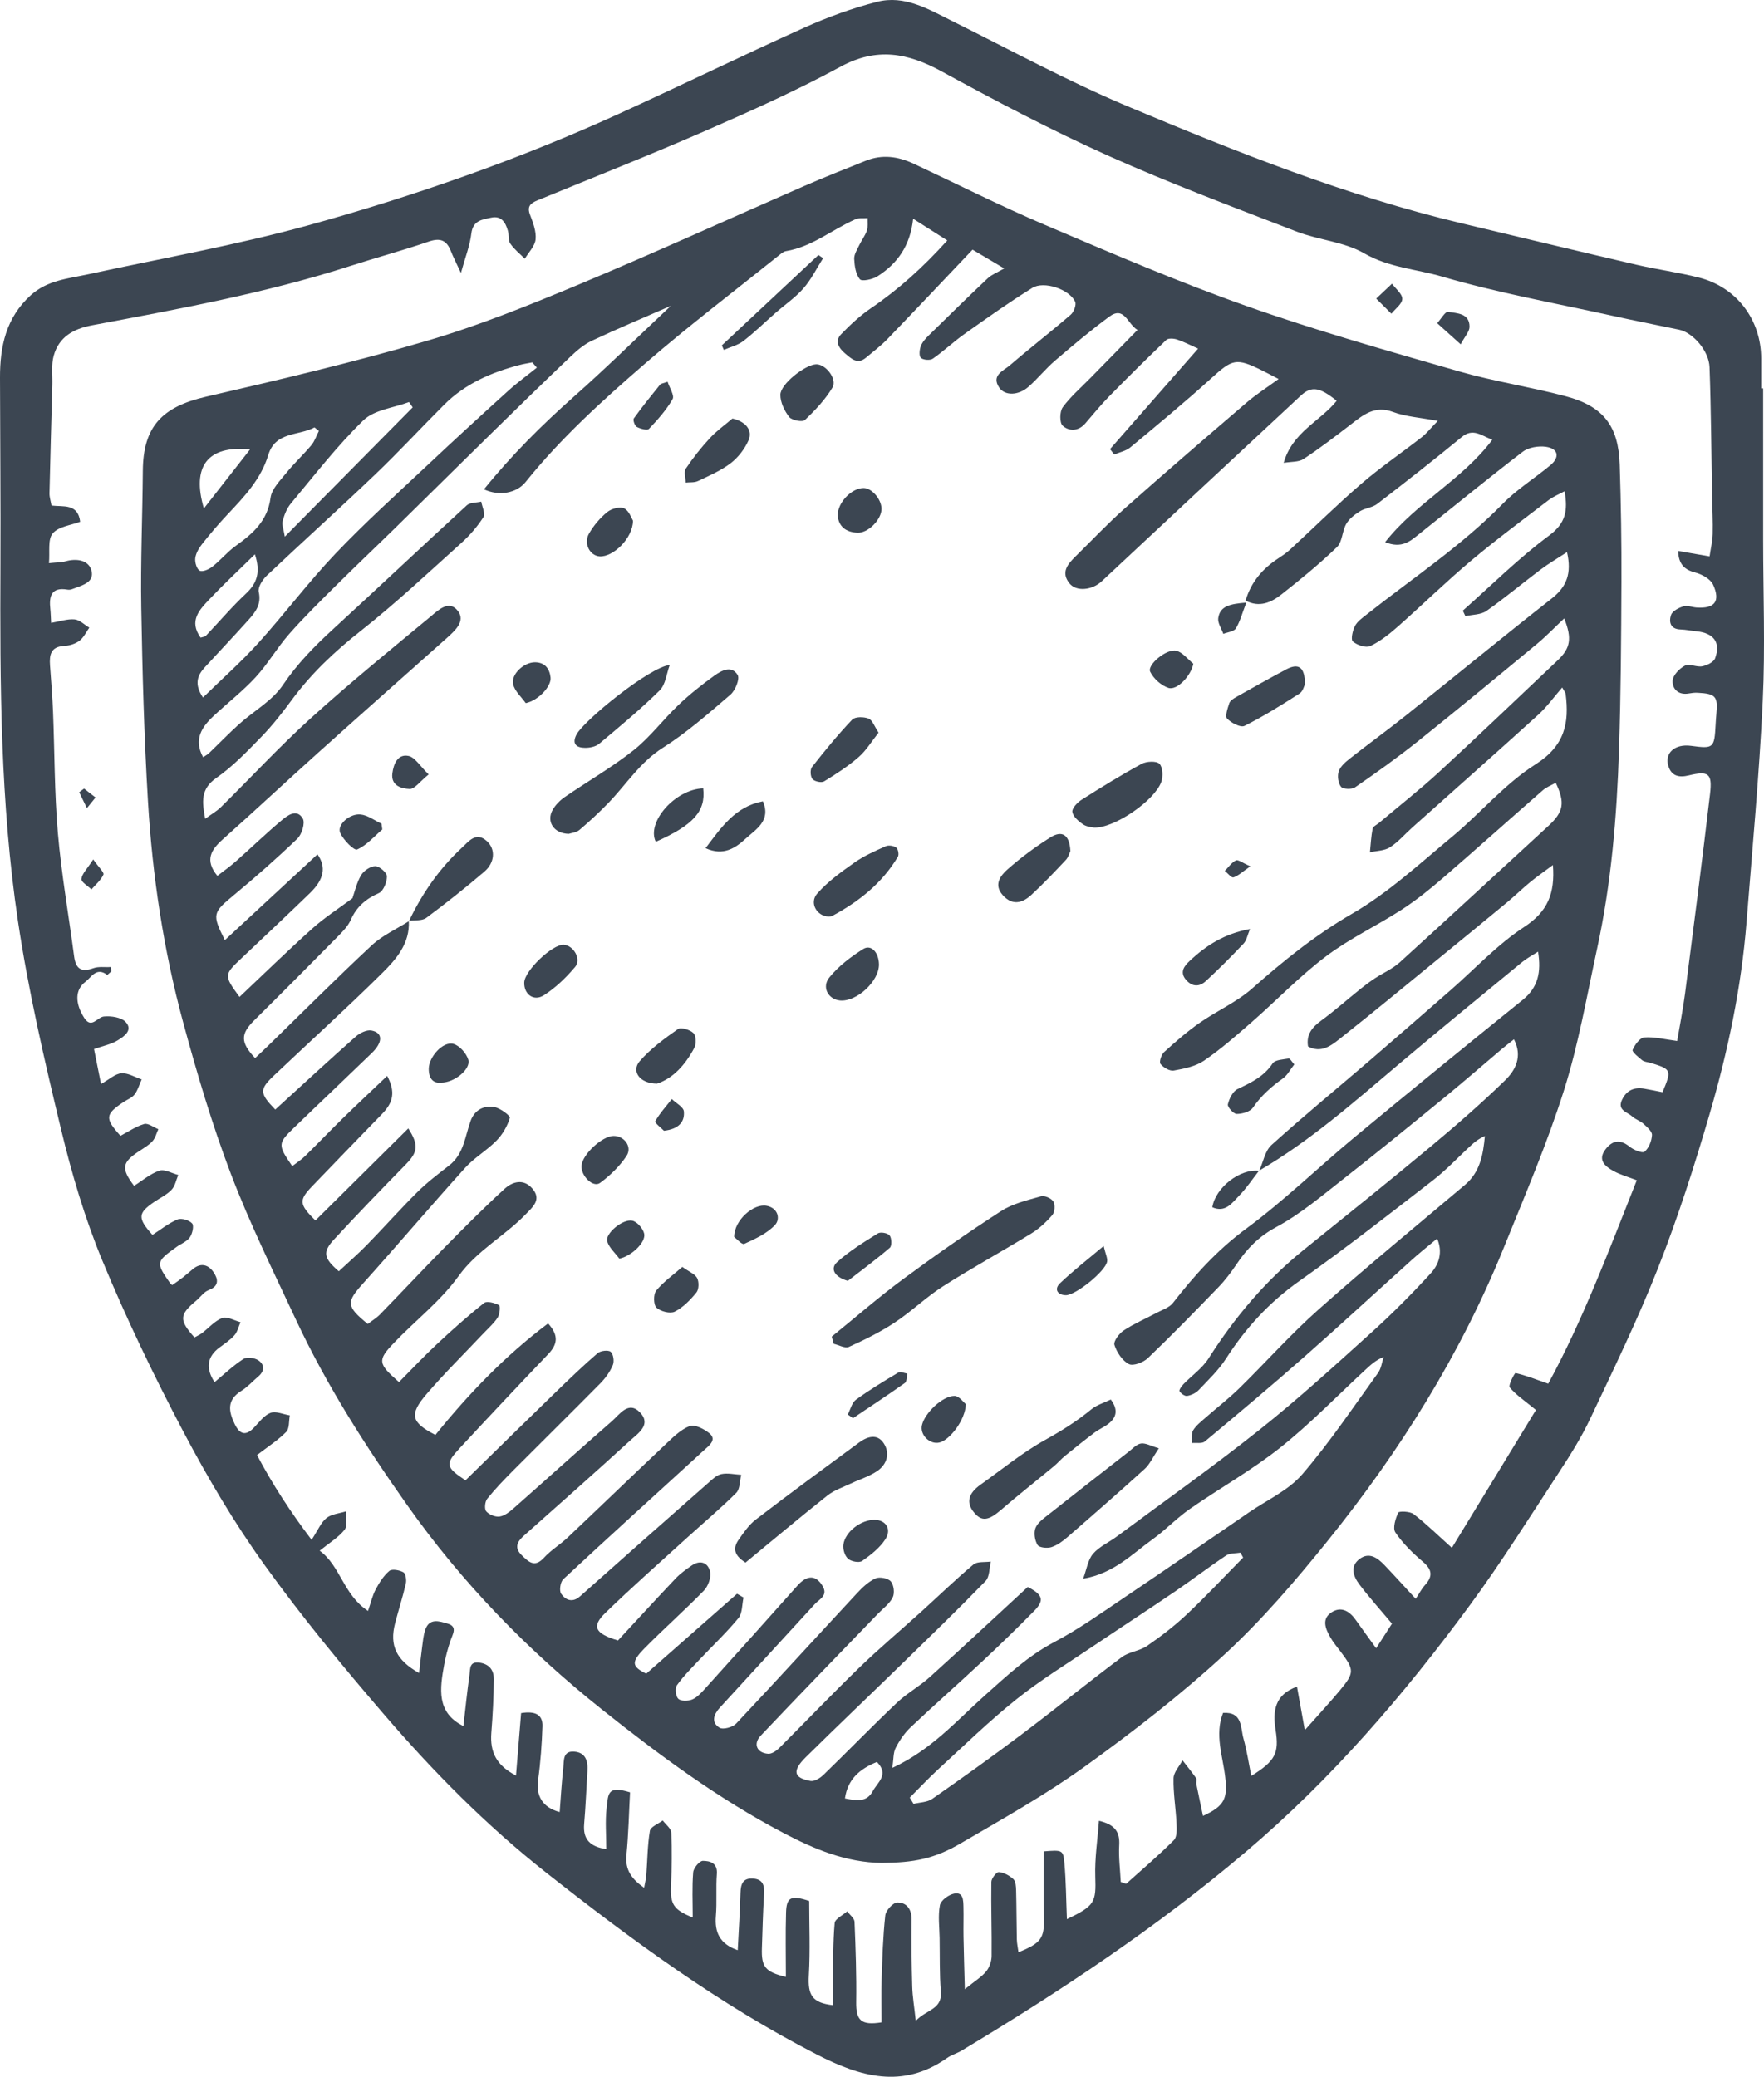 <svg xmlns="http://www.w3.org/2000/svg" id="Layer_2" data-name="Layer 2" viewBox="0 0 236.697 278.605"><defs><style> .cls-1 { fill: #3c4652; } </style></defs><g id="Layer_1-2" data-name="Layer 1"><g><path class="cls-1" d="m236.583,52.105c0,6.774-.002,13.549.001,20.323.002,7.208.289,14.429-.055,21.62-.473,9.896-1.391,19.772-2.175,29.653-.697,8.787-2.506,17.387-4.975,25.819-2.03,6.934-4.247,13.84-6.887,20.56-2.701,6.873-5.948,13.536-9.102,20.222-1.19,2.521-2.69,4.914-4.222,7.252-3.909,5.969-7.704,12.03-11.927,17.773-8.873,12.066-18.608,23.379-30.083,33.112-11.883,10.08-24.802,18.661-38.132,26.661-.628.377-1.368.579-1.962.997-5.964,4.189-11.649,2.507-17.488-.492-13.046-6.702-24.777-15.316-36.246-24.348-8.029-6.324-15.181-13.565-21.82-21.282-5.581-6.487-11.044-13.116-16.035-20.059-4.042-5.624-7.6-11.652-10.837-17.784-3.956-7.495-7.65-15.164-10.892-22.991-2.354-5.683-4.118-11.668-5.559-17.659-2.222-9.235-4.378-18.525-5.777-27.909C.048,107.742-.016,91.742.058,75.758.096,67.392.016,59.025,0,50.658c-.008-4.189.807-8.033,4.116-11.041,2.234-2.03,5.012-2.233,7.719-2.821,9.929-2.157,19.969-3.922,29.747-6.629,14.168-3.923,28.058-8.786,41.463-14.898,8.323-3.795,16.546-7.81,24.887-11.563,3.136-1.411,6.418-2.601,9.746-3.455,3.694-.948,6.878.976,10.074,2.563,7.831,3.888,15.537,8.087,23.587,11.463,14.601,6.125,29.326,12.003,44.799,15.683,7.812,1.858,15.618,3.736,23.439,5.553,2.781.646,5.627,1.023,8.392,1.724,5.053,1.28,8.358,5.675,8.349,10.861-.002,1.336-0,2.671-0,4.007.088,0,.176-0.0.265-0ZM6.862,83.562c1.202-.202,2.195-.555,3.148-.467.686.064,1.318.717,1.973,1.107-.432.602-.76,1.344-1.327,1.765-.554.411-1.343.655-2.044.69-1.801.09-2.002,1.197-1.901,2.61.148,2.066.32,4.131.404,6.199.22,5.435.183,10.891.652,16.303.479,5.527,1.452,11.011,2.176,16.518.217,1.649.923,2.208,2.578,1.603.707-.258,1.561-.114,2.348-.153.023.192.045.385.068.577-.195.164-.519.501-.565.467-1.439-1.081-2.087.304-2.929.948-1.348,1.032-1.426,2.801-.149,4.818.971,1.535,1.759-.091,2.641-.177.973-.095,2.351.106,2.936.745,1.016,1.109-.248,1.951-1.099,2.465-.873.527-1.94.732-3.155,1.159.291,1.455.584,2.922.937,4.687,1.129-.629,1.907-1.378,2.735-1.439.881-.065,1.81.522,2.718.824-.305.681-.509,1.438-.948,2.017-.342.451-.979.676-1.478,1.01-2.486,1.663-2.53,2.196-.416,4.54,1.06-.555,2.065-1.262,3.181-1.585.523-.151,1.26.441,1.901.696-.254.545-.402,1.186-.789,1.611-.484.532-1.148.911-1.762,1.314-2.347,1.542-2.474,2.325-.708,4.671,1.122-.704,2.175-1.623,3.399-2.033.702-.235,1.681.356,2.535.575-.287.672-.427,1.485-.898,1.983-.628.664-1.514,1.084-2.29,1.607-2.251,1.518-2.309,2.191-.277,4.452,1.096-.703,2.154-1.563,3.359-2.071.521-.22,1.574.09,1.962.532.278.316.038,1.381-.309,1.875-.395.561-1.176.845-1.772,1.273-2.804,2.01-2.814,2.088-.819,4.941.037.052.105.083.238.183.457-.329.95-.661,1.417-1.025.475-.37.92-.78,1.388-1.159,1.093-.883,2.093-.503,2.748.477.581.869.79,1.839-.664,2.375-.645.238-1.111.947-1.677,1.419-2.277,1.895-2.322,2.599-.237,4.932.331-.186.704-.345,1.018-.582.908-.685,1.702-1.643,2.717-2.021.655-.244,1.619.345,2.445.56-.26.591-.403,1.285-.809,1.747-.567.643-1.315,1.133-2.014,1.651q-2.492,1.847-.66,4.647c1.287-1.063,2.489-2.211,3.858-3.102.46-.299,1.493-.171,2.002.162.853.559.897,1.428.019,2.17-.767.648-1.45,1.425-2.293,1.946-1.95,1.205-1.718,2.732-.88,4.449.659,1.349,1.448,1.657,2.581.479.695-.722,1.354-1.652,2.222-1.982.717-.273,1.717.198,2.592.339-.145.754-.036,1.758-.484,2.213-1.102,1.118-2.46,1.983-3.92,3.107,2.065,3.896,4.459,7.596,7.326,11.371.861-1.313,1.257-2.329,1.994-2.921.669-.537,1.709-.613,2.586-.891-.027.835.268,1.922-.148,2.45-.808,1.026-2.014,1.739-3.35,2.82,2.785,2.02,3.194,5.942,6.489,8.082.402-1.167.598-2.088,1.026-2.885.486-.906,1.064-1.84,1.834-2.484.358-.299,1.36-.111,1.888.183.307.171.435,1.034.326,1.512-.413,1.796-.984,3.555-1.446,5.34-.766,2.965.152,4.932,3.222,6.664.145-1.256.266-2.424.421-3.587.096-.722.166-1.462.385-2.151.545-1.716,1.944-1.204,3.02-.892,1.376.399.693,1.389.393,2.268-.356,1.045-.646,2.123-.844,3.209-.588,3.229-1.085,6.458,2.572,8.27.265-2.278.496-4.594.825-6.895.108-.754-.074-1.858,1.418-1.602,1.336.229,1.847,1.09,1.84,2.202-.015,2.396-.146,4.796-.334,7.185-.208,2.64.715,4.399,3.308,5.747.235-2.877.465-5.682.686-8.377,1.887-.305,2.919.195,2.866,1.765-.08,2.388-.251,4.784-.578,7.15-.306,2.215.577,3.734,2.888,4.361.156-1.993.264-3.985.489-5.964.103-.911-.093-2.251,1.433-2.149,1.547.103,1.889,1.24,1.805,2.59-.148,2.376-.24,4.756-.443,7.127-.177,2.073.806,3.043,2.969,3.367,0-1.923-.16-3.731.043-5.497.229-1.997.123-3.049,3.146-2.119-.149,2.769-.208,5.606-.483,8.423-.197,2.019.744,3.24,2.372,4.378.118-.666.254-1.183.294-1.707.151-1.98.151-3.983.481-5.931.092-.545,1.122-.931,1.722-1.39.401.541,1.121,1.067,1.147,1.625.108,2.341.071,4.694-.032,7.037-.114,2.576.276,3.278,2.91,4.354,0-2.072-.1-4.079.062-6.065.047-.575.848-1.537,1.299-1.535.907.005,1.991.249,1.875,1.749-.144,1.869.027,3.763-.129,5.63-.186,2.226.533,3.779,2.931,4.606.132-2.604.298-5.145.371-7.689.034-1.175.306-2.007,1.681-1.919,1.341.086,1.554.927,1.481,2.096-.15,2.406-.208,4.819-.289,7.23-.085,2.532.443,3.191,3.218,3.867,0-2.911-.064-5.775.022-8.636.061-2.051.649-2.365,3.106-1.552,0,3.218.147,6.596-.046,9.954-.156,2.705.451,3.701,3.233,4.029,0-1.069-.014-2.135.003-3.201.041-2.607-.004-5.223.226-7.815.051-.571,1.098-1.053,1.686-1.576.342.466.961.921.981,1.401.151,3.589.274,7.185.224,10.776-.035,2.451.653,3.153,3.399,2.714,0-1.901-.052-3.835.012-5.766.096-2.864.179-5.735.491-8.579.072-.66,1.035-1.713,1.607-1.726,1.248-.028,1.938.878,1.923,2.282-.032,2.999,0,6.001.087,8.999.039,1.351.272,2.697.475,4.584,1.45-1.53,3.556-1.51,3.366-3.893-.191-2.397-.128-4.814-.167-7.223-.024-1.471-.232-2.981.042-4.397.123-.637,1.157-1.397,1.892-1.548,1.257-.259,1.242.903,1.265,1.764.035,1.339-.016,2.68.008,4.02.038,2.178.108,4.355.177,7.035,1.35-1.096,2.236-1.631,2.86-2.384.441-.532.726-1.357.734-2.055.037-3.316-.086-6.635-.035-9.95.007-.473.692-1.345,1.002-1.319.683.059,1.431.461,1.95.942.321.297.355.994.369,1.516.059,2.184.049,4.37.096,6.554.012.559.14,1.116.223,1.737,3.071-1.222,3.486-1.923,3.409-4.636-.086-2.978-.019-5.961-.019-8.891,2.479-.194,2.609-.206,2.768,1.539.224,2.459.233,4.938.339,7.549,3.768-1.795,3.916-2.269,3.805-5.715-.079-2.455.308-4.925.493-7.474,2.16.503,2.819,1.5,2.72,3.256-.092,1.641.126,3.299.208,4.949.241.083.482.166.723.249,2.153-1.939,4.369-3.815,6.41-5.865.444-.446.381-1.519.345-2.293-.093-2.003-.44-4.004-.397-6.0.018-.813.78-1.61,1.203-2.414.616.795,1.254,1.573,1.828,2.397.127.181-.02.532.031.791.281,1.413.585,2.821.889,4.269,2.942-1.334,3.302-2.373,2.986-5.181-.319-2.831-1.448-5.691-.294-8.636,2.642-.17,2.33,1.978,2.738,3.427.453,1.609.698,3.276,1.055,5.027,3.245-2.018,3.751-3.061,3.254-6.187-.4-2.517-.111-4.723,2.875-5.786.312,1.733.62,3.443,1.05,5.829,1.835-2.071,3.315-3.659,4.701-5.324,1.975-2.373,1.95-2.761.114-5.193-.483-.639-1.007-1.258-1.401-1.95-.654-1.149-1.203-2.482.222-3.364,1.313-.813,2.407-.084,3.226,1.089.82,1.173,1.674,2.323,2.71,3.756.89-1.383,1.579-2.452,2.123-3.296-1.591-1.899-3.068-3.534-4.389-5.288-.795-1.056-1.284-2.402.044-3.393,1.292-.964,2.41-.145,3.333.822,1.414,1.481,2.786,3.001,4.197,4.527.464-.697.789-1.34,1.254-1.855,1.077-1.19.939-2.078-.301-3.129-1.366-1.158-2.686-2.454-3.681-3.923-.388-.573.012-1.849.38-2.656.102-.225,1.581-.184,2.071.196,1.724,1.338,3.294,2.877,5.129,4.525,3.722-6.1,7.652-12.543,11.282-18.491-1.528-1.258-2.678-2.014-3.518-3.027-.223-.269.654-1.96.783-1.93,1.376.315,2.704.843,4.382,1.432,4.615-8.46,8.139-17.86,11.884-27.296-1.093-.424-2.191-.721-3.156-1.256-1.089-.604-2.129-1.44-1.061-2.867.913-1.219,1.966-1.421,3.26-.376.54.437,1.711.914,2.0.67.576-.488.96-1.451.997-2.238.023-.491-.677-1.079-1.154-1.514-.438-.399-1.074-.581-1.51-.982-.656-.605-2.045-.814-1.342-2.261.622-1.282,1.651-1.684,2.985-1.457.832.141,1.658.321,2.433.473,1.25-2.982,1.208-3.076-1.583-3.93-.384-.117-.848-.127-1.14-.357-.515-.406-1.396-1.145-1.292-1.388.294-.686.976-1.632,1.567-1.678,1.355-.105,2.746.263,4.411.476.328-1.947.774-4.155,1.062-6.383,1.154-8.922,2.304-17.846,3.353-26.781.322-2.74-.212-3.105-2.88-2.458-1.29.313-2.294.087-2.714-1.262-.546-1.754.881-3,3.034-2.712,3.043.408,3.137.326,3.307-2.847.025-.469.057-.938.1-1.406.219-2.39-.077-2.737-2.52-2.867-.392-.021-.794.028-1.183.097-1.383.246-2.219-.595-2.169-1.708.033-.723.913-1.646,1.648-2.022.6-.307,1.578.227,2.329.082.64-.124,1.539-.558,1.728-1.073.776-2.116-.179-3.388-2.48-3.616-.724-.072-1.444-.23-2.169-.252-1.396-.042-1.566-1.047-1.264-1.943.177-.525,1.023-.963,1.655-1.155.528-.161,1.181.118,1.782.158,2.407.162,3.221-.821,2.212-3.049-.349-.77-1.496-1.411-2.399-1.644-1.526-.392-2.224-1.173-2.307-2.9,1.443.25,2.72.472,4.227.733.156-1.07.393-2.039.419-3.014.043-1.654-.05-3.312-.08-4.969-.104-5.803-.132-11.609-.345-17.408-.082-2.211-2.251-4.637-4.067-5.02-2.985-.63-5.981-1.211-8.96-1.869-7.634-1.686-15.361-3.064-22.849-5.256-3.459-1.013-7.145-1.202-10.47-3.128-2.678-1.551-6.091-1.768-9.049-2.911-8.486-3.28-17.024-6.468-25.319-10.189-7.601-3.41-15.003-7.302-22.319-11.299-4.551-2.487-8.706-3.27-13.555-.639-5.84,3.169-11.935,5.897-18.032,8.559-7.494,3.271-15.101,6.282-22.667,9.385-.942.386-1.406.823-.973,1.947.403,1.047.846,2.216.74,3.279-.09.906-.936,1.736-1.447,2.6-.66-.666-1.421-1.262-1.943-2.023-.303-.441-.164-1.162-.326-1.728-.316-1.102-.858-2.054-2.236-1.762-1.208.256-2.464.365-2.671,2.137-.188,1.604-.812,3.156-1.395,5.285-.605-1.306-1.023-2.102-1.348-2.934-.566-1.449-1.414-1.812-2.956-1.284-3.456,1.184-6.99,2.135-10.469,3.256-11.348,3.656-23.047,5.787-34.728,7.982-2.532.476-4.443,1.577-5.143,4.081-.341,1.222-.146,2.595-.183,3.901-.135,4.851-.275,9.703-.384,14.554-.012.516.166,1.037.272,1.646,1.579.198,3.541-.317,3.848,2.173-1.208.465-2.9.633-3.687,1.565-.689.816-.362,2.491-.502,3.99,1.05-.108,1.659-.086,2.215-.246,1.523-.438,3.141-.159,3.499,1.28.403,1.618-1.411,1.976-2.634,2.462-.179.071-.404.089-.595.057-2.182-.372-2.492.887-2.303,2.608.057.524.064,1.054.108,1.846Z"></path><path class="cls-1" d="m118.35,249.92c-4.801-.05-9.085-1.839-13.239-4.023-8.747-4.598-16.661-10.445-24.355-16.575-9.953-7.93-18.759-16.975-26.125-27.41-5.6-7.934-10.818-16.082-14.931-24.889-3.022-6.471-6.196-12.899-8.73-19.564-2.525-6.641-4.55-13.495-6.409-20.36-2.617-9.663-4.106-19.56-4.704-29.548-.518-8.651-.751-17.324-.902-25.991-.107-6.132.163-12.271.21-18.407.045-5.902,2.545-8.561,8.46-9.928,9.944-2.298,19.896-4.638,29.684-7.51,6.936-2.035,13.694-4.769,20.377-7.559,10.12-4.226,20.101-8.786,30.154-13.172,2.755-1.202,5.554-2.302,8.343-3.423,2.184-.878,4.318-.579,6.393.391,5.873,2.746,11.666,5.679,17.628,8.214,8.939,3.801,17.881,7.647,27.032,10.88,9.384,3.315,18.989,6.024,28.56,8.781,4.699,1.353,9.576,2.076,14.305,3.335,5.057,1.347,7.071,3.989,7.237,9.183.167,5.231.251,10.468.23,15.702-.031,7.51-.078,15.023-.324,22.528-.294,8.964-1.03,17.9-2.941,26.689-1.383,6.358-2.488,12.815-4.443,18.999-2.257,7.14-5.225,14.062-8.037,21.017-5.829,14.415-14.011,27.463-23.743,39.517-4.287,5.309-8.769,10.555-13.776,15.162-5.888,5.419-12.261,10.364-18.762,15.045-5.284,3.805-11.013,7.009-16.648,10.301-3.573,2.088-6.28,2.572-10.545,2.614Zm50.589-92.863l.025.022c.531-1.174.767-2.675,1.643-3.467,4.305-3.886,8.792-7.57,13.192-11.352,3.63-3.121,7.234-6.273,10.84-9.422,3.273-2.857,6.275-6.124,9.876-8.476,3.159-2.063,4.154-4.508,3.858-8.31-1.164.867-2.133,1.534-3.039,2.279-1.083.89-2.087,1.876-3.167,2.77-3.037,2.516-6.093,5.01-9.147,7.505-4.421,3.61-8.814,7.255-13.294,10.791-1.156.913-2.489,1.921-4.212.991-.265-1.631.57-2.592,1.798-3.494,1.822-1.337,3.517-2.844,5.281-4.262.614-.493,1.251-.962,1.909-1.395,1.1-.724,2.358-1.264,3.319-2.136,6.678-6.061,13.293-12.191,19.934-18.292,2.053-1.886,2.28-3.097.995-5.798-.583.332-1.238.575-1.73,1.004-4.488,3.916-8.92,7.896-13.429,11.788-1.756,1.516-3.58,2.985-5.524,4.242-3.34,2.159-6.996,3.873-10.154,6.258-3.529,2.664-6.622,5.901-9.962,8.823-2.064,1.806-4.142,3.626-6.399,5.168-1.135.775-2.659,1.077-4.055,1.326-.549.098-1.389-.402-1.781-.886-.205-.253.106-1.248.477-1.585,1.525-1.386,3.09-2.751,4.775-3.93,2.3-1.609,4.963-2.769,7.042-4.606,4.209-3.72,8.48-7.177,13.411-10.029,4.858-2.809,9.091-6.74,13.45-10.357,3.797-3.15,7.051-7.079,11.165-9.685,3.929-2.489,4.555-5.537,4.038-9.486-.015-.111-.112-.211-.455-.826-1.138,1.307-2.067,2.614-3.228,3.667-5.597,5.076-11.258,10.083-16.892,15.118-.998.892-1.886,1.947-2.997,2.658-.735.47-1.778.461-2.683.666.108-1.059.156-2.13.361-3.17.06-.305.565-.525.868-.781,2.701-2.279,5.488-4.465,8.085-6.856,5.348-4.926,10.595-9.962,15.883-14.953,1.704-1.609,1.948-2.931.871-5.615-1.275,1.198-2.42,2.394-3.687,3.443-5.304,4.388-10.61,8.776-15.987,13.073-2.708,2.164-5.54,4.177-8.394,6.146-.439.303-1.617.253-1.886-.085-.39-.491-.515-1.484-.292-2.094.252-.686.953-1.265,1.57-1.75,2.462-1.936,5.002-3.773,7.448-5.727,6.529-5.216,12.983-10.527,19.56-15.682,1.999-1.567,2.698-3.353,2.046-6.216-1.286.842-2.463,1.526-3.544,2.338-2.439,1.833-4.778,3.805-7.275,5.554-.738.517-1.867.477-2.816.693-.116-.245-.233-.49-.349-.736,3.837-3.394,7.486-7.041,11.586-10.08,2.226-1.65,2.531-3.319,2.073-5.942-.799.436-1.528.72-2.124,1.177-3.5,2.683-7.053,5.306-10.426,8.143-3.373,2.837-6.529,5.93-9.837,8.847-1.129.995-2.348,1.97-3.691,2.603-.588.277-1.766-.123-2.335-.612-.3-.259-.036-1.456.281-2.071.319-.618.984-1.085,1.559-1.54,6.162-4.873,12.746-9.213,18.287-14.874,1.902-1.943,4.282-3.413,6.386-5.167,1.284-1.071,1.06-2.215-.578-2.463-1.006-.152-2.36.068-3.141.666-4.725,3.617-9.321,7.403-13.982,11.104-1.115.885-2.239,1.919-4.484,1.024,4.193-5.334,10.325-8.33,14.386-13.743-1.561-.603-2.601-1.596-4.106-.359-3.725,3.062-7.526,6.035-11.348,8.976-.639.492-1.605.541-2.305.978-.702.438-1.441,1.002-1.841,1.697-.555.965-.515,2.408-1.245,3.11-2.35,2.26-4.886,4.339-7.454,6.355-1.365,1.072-2.955,1.804-4.808.82.744-2.507,2.284-4.278,4.36-5.646.556-.367,1.12-.741,1.607-1.191,3.203-2.954,6.303-6.026,9.603-8.867,2.57-2.212,5.393-4.128,8.072-6.217.639-.498,1.15-1.159,2.149-2.185-2.395-.454-4.3-.562-6.008-1.198-2.476-.922-4.018.413-5.716,1.719-2.06,1.583-4.127,3.168-6.295,4.595-.655.431-1.653.34-2.658.518,1.149-4.127,4.907-5.584,7.109-8.328-2.299-1.867-3.4-2.013-4.841-.672-8.909,8.282-17.803,16.58-26.689,24.887-1.276,1.192-3.388,1.421-4.309.294-1.213-1.486-.262-2.593.797-3.631,2.198-2.155,4.311-4.405,6.611-6.446,5.402-4.794,10.876-9.508,16.36-14.207,1.297-1.111,2.752-2.036,4.278-3.151-.925-.479-1.567-.825-2.22-1.149-3.494-1.729-3.964-1.537-6.851,1.083-3.515,3.19-7.182,6.214-10.834,9.248-.579.481-1.424.64-2.146.948-.189-.241-.379-.482-.568-.723,3.912-4.462,7.823-8.924,11.819-13.483-1.123-.498-1.955-.943-2.838-1.228-.439-.141-1.165-.191-1.432.063-2.61,2.49-5.175,5.031-7.7,7.607-1.124,1.146-2.132,2.406-3.19,3.617-.922,1.055-2.172,1.046-3.016.28-.428-.388-.404-1.901.012-2.469,1.05-1.434,2.436-2.624,3.692-3.907,2.08-2.126,4.164-4.249,6.341-6.469-1.364-.805-1.758-3.281-3.801-1.774-2.501,1.845-4.887,3.855-7.248,5.879-1.27,1.088-2.326,2.423-3.586,3.525-1.357,1.186-3.166,1.23-3.926.095-1.1-1.642.57-2.236,1.423-2.97,2.688-2.313,5.495-4.488,8.181-6.802.416-.359.782-1.332.588-1.747-.777-1.657-4.181-2.821-5.752-1.844-3.103,1.929-6.09,4.05-9.074,6.164-1.471,1.042-2.789,2.302-4.269,3.329-.365.254-1.282.185-1.6-.109-.273-.251-.193-1.09-.013-1.573.2-.538.639-1.02,1.063-1.437,2.622-2.576,5.25-5.147,7.923-7.67.519-.489,1.246-.757,2.203-1.317-1.87-1.109-2.937-1.742-4.245-2.518-3.794,3.992-7.588,8.018-11.429,12-.877.909-1.905,1.673-2.874,2.49-1.154.974-1.998.1-2.792-.563-.813-.678-1.458-1.633-.547-2.575,1.234-1.278,2.562-2.514,4.025-3.51,3.708-2.525,6.985-5.486,10.228-9.08-1.634-1.039-2.995-1.904-4.583-2.913-.39,3.655-2.133,6.024-4.77,7.717-.657.422-2.099.73-2.375.405-.562-.66-.715-1.78-.763-2.724-.031-.605.393-1.251.675-1.849.314-.665.789-1.266,1.023-1.953.174-.509.075-1.111.097-1.671-.546.041-1.155-.061-1.627.147-3.125,1.378-5.818,3.693-9.318,4.274-.308.051-.606.292-.864.499-6.017,4.828-12.171,9.499-18,14.546-5.705,4.939-11.328,10.006-16.082,15.934-1.217,1.518-3.576,1.91-5.582.978,3.696-4.583,7.789-8.652,12.145-12.509,4.291-3.799,8.378-7.829,12.925-12.107-3.827,1.677-7.264,3.111-10.627,4.698-1.066.503-2.018,1.333-2.884,2.159-3.628,3.46-7.213,6.965-10.795,10.473-4.21,4.124-8.394,8.275-12.603,12.4-2.624,2.572-5.298,5.093-7.904,7.683-2.171,2.156-4.363,4.302-6.383,6.595-1.617,1.835-2.857,4.009-4.511,5.806-1.72,1.867-3.752,3.444-5.618,5.18-1.613,1.501-2.74,3.167-1.436,5.559.274-.185.571-.332.8-.55,1.351-1.291,2.646-2.644,4.036-3.891,1.957-1.756,4.445-3.125,5.862-5.228,1.931-2.866,4.244-5.219,6.744-7.51,6.01-5.508,11.935-11.107,17.947-16.614.433-.397,1.281-.34,1.937-.494.121.705.583,1.63.297,2.074-.81,1.26-1.821,2.439-2.939,3.444-4.454,4.004-8.828,8.123-13.528,11.822-3.487,2.744-6.63,5.705-9.256,9.264-1.261,1.709-2.577,3.402-4.055,4.921-1.913,1.968-3.846,3.994-6.08,5.552-2.104,1.467-1.917,3.173-1.483,5.47.812-.596,1.557-1.015,2.144-1.594,4.005-3.951,7.829-8.099,11.996-11.87,5.207-4.712,10.658-9.158,16.072-13.636,1.034-.856,2.522-2.38,3.732-.734.987,1.342-.434,2.615-1.519,3.583-5.758,5.134-11.538,10.243-17.277,15.397-4.279,3.843-8.478,7.774-12.772,11.599-1.588,1.414-2.476,2.804-.741,4.913.819-.637,1.684-1.239,2.468-1.933,2.049-1.814,4.019-3.721,6.113-5.48.821-.69,2.053-1.658,2.879-.279.345.576-.12,2.118-.722,2.696-2.74,2.635-5.603,5.15-8.529,7.579-2.833,2.352-2.957,2.562-1.204,6.038,4.183-3.874,8.306-7.692,12.428-11.511,1.192,1.706.905,3.346-1.029,5.219-3.032,2.935-6.11,5.823-9.173,8.726-2.366,2.243-2.373,2.282-.261,5.188,3.282-3.097,6.475-6.221,9.798-9.2,1.629-1.461,3.499-2.653,5.354-4.037.295-.833.555-2.063,1.159-3.09.355-.604,1.258-1.214,1.914-1.213.554 0,1.556.874,1.558,1.364.003.774-.477,1.977-1.085,2.246-1.747.773-2.989,1.834-3.769,3.594-.368.83-1.067,1.547-1.722,2.211-3.719,3.77-7.453,7.525-11.217,11.25-1.858,1.838-1.894,2.955.102,5.081.574-.542,1.158-1.078,1.726-1.631,4.631-4.512,9.197-9.095,13.927-13.5,1.431-1.333,3.317-2.176,4.995-3.244l-.026-.043c.173,3.044-1.697,5.162-3.598,7.043-4.716,4.666-9.642,9.119-14.461,13.681-2.012,1.905-1.979,2.401.143,4.597.43-.393.866-.792,1.302-1.19,3.164-2.881,6.304-5.79,9.517-8.616.537-.472,1.449-.915,2.083-.799,1.545.282,1.56,1.564.048,3.026-3.465,3.351-6.971,6.661-10.435,10.013-2.193,2.122-2.184,2.315-.238,5.152.576-.444,1.196-.831,1.706-1.33,1.726-1.689,3.392-3.439,5.119-5.126,1.912-1.867,3.865-3.691,5.917-5.645,1.133,2.171.822,3.551-.712,5.13-3.124,3.215-6.245,6.434-9.351,9.665-1.807,1.879-1.772,2.423.429,4.599,4.136-4.098,8.273-8.198,12.465-12.352,1.448,2.27,1.262,3.197-.368,4.861-3.236,3.305-6.451,6.632-9.59,10.028-1.572,1.701-1.411,2.517.633,4.276,1.237-1.153,2.548-2.283,3.753-3.518,2.291-2.346,4.469-4.804,6.796-7.112,1.308-1.297,2.789-2.428,4.251-3.558,1.984-1.533,2.129-3.899,2.893-6.0.528-1.45,1.775-2.098,3.192-1.837.793.146,2.15,1.173,2.067,1.448-.33,1.101-.971,2.212-1.782,3.042-1.296,1.326-2.981,2.284-4.217,3.653-4.616,5.114-9.073,10.371-13.678,15.494-2.282,2.538-2.318,3.064.609,5.457.539-.414,1.172-.789,1.667-1.298,2.896-2.973,5.731-6.007,8.645-8.964,2.632-2.671,5.277-5.337,8.045-7.864,1.07-.977,2.55-1.418,3.744-.021,1.248,1.46.052,2.437-.868,3.395-2.841,2.958-6.551,4.858-9.059,8.346-2.393,3.328-5.776,5.935-8.646,8.933-2.256,2.356-2.171,2.793.666,5.272,1.675-1.686,3.316-3.438,5.067-5.074,2.053-1.918,4.154-3.794,6.352-5.54.383-.304,1.413-.001,2.009.293.183.091.101,1.2-.178,1.642-.493.779-1.225,1.408-1.868,2.09-2.568,2.724-5.246,5.353-7.681,8.191-2.385,2.779-2.065,3.811,1.182,5.485,4.49-5.553,9.393-10.653,15.12-14.954,1.515,1.663,1.216,2.86.007,4.126-3.981,4.167-7.93,8.364-11.851,12.587-1.998,2.151-1.907,2.565.759,4.333,4.025-3.933,8.073-7.91,12.147-11.862,1.825-1.77,3.659-3.535,5.583-5.193.391-.337,1.438-.458,1.759-.184.362.31.495,1.285.284,1.782-.38.896-.991,1.75-1.68,2.45-3.852,3.904-7.767,7.746-11.637,11.632-1.229,1.235-2.446,2.493-3.536,3.848-.308.383-.405,1.361-.138,1.681.374.447,1.216.785,1.792.705.662-.093,1.325-.613,1.864-1.087,4.413-3.89,8.771-7.845,13.211-11.705,1.046-.91,2.237-2.799,3.787-1.157,1.539,1.631-.284,2.791-1.348,3.761-4.705,4.289-9.469,8.515-14.233,12.739-.943.837-1.341,1.636-.292,2.65.902.872,1.71,1.704,2.966.329.94-1.029,2.186-1.772,3.206-2.737,4.359-4.122,8.67-8.294,13.035-12.41,1.01-.953,2.057-2.023,3.295-2.516.672-.267,1.943.373,2.656.956.965.788.151,1.515-.527,2.11-.403.353-.792.722-1.188,1.083-5.974,5.452-11.964,10.885-17.884,16.395-.394.367-.567,1.54-.283,1.948.581.833,1.502,1.263,2.544.334,5.697-5.073,11.416-10.121,17.141-15.161.548-.482,1.143-1.081,1.804-1.224.844-.182,1.776.044,2.671.095-.207.821-.152,1.904-.666,2.418-2.083,2.08-4.352,3.974-6.532,5.958-3.692,3.36-7.441,6.662-11.021,10.137-1.863,1.808-1.478,2.757,1.68,3.71,2.431-2.622,5.053-5.489,7.727-8.308.636-.671,1.411-1.227,2.178-1.755,1.192-.82,2.223-.338,2.465.883.151.763-.282,1.915-.854,2.501-2.57,2.638-5.34,5.081-7.927,7.703-1.887,1.912-1.72,2.465.204,3.434,4.161-3.662,8.175-7.194,12.189-10.726.289.17.577.34.866.509-.21.934-.14,2.099-.683,2.759-1.604,1.952-3.462,3.694-5.199,5.539-1.054,1.12-2.16,2.214-3.047,3.459-.286.402-.175,1.484.174,1.825.344.336,1.3.324,1.842.104.646-.262,1.196-.852,1.685-1.393,4.166-4.614,8.322-9.238,12.452-13.884,1.284-1.445,2.48-1.467,3.377.028.784,1.306-.412,1.761-1.04,2.446-4.241,4.63-8.494,9.249-12.733,13.88-.809.884-1.23,1.984-.043,2.702.477.289,1.765-.065,2.227-.555,5.46-5.798,10.822-11.688,16.244-17.521.712-.766,1.531-1.538,2.459-1.955.547-.246,1.673-.03,2.051.403.406.465.535,1.575.254,2.141-.425.856-1.304,1.489-1.999,2.209-5.245,5.44-10.52,10.851-15.713,16.34-1.058,1.119-.516,2.325,1.003,2.431.477.033,1.091-.387,1.475-.768,3.597-3.581,7.1-7.258,10.747-10.787,2.687-2.6,5.558-5.01,8.331-7.521,2.326-2.107,4.58-4.298,6.983-6.312.524-.439,1.548-.282,2.341-.399-.221.886-.159,2.047-.709,2.613-3.686,3.795-7.49,7.477-11.281,11.171-4.274,4.165-8.602,8.275-12.849,12.467-1.849,1.825-1.635,2.785.642,3.184.522.092,1.289-.386,1.734-.817,3.304-3.2,6.51-6.504,9.847-9.669,1.35-1.28,3.036-2.2,4.421-3.45,4.417-3.987,8.764-8.051,13.143-12.09,2.011,1.021,2.27,1.782.874,3.201-2.289,2.327-4.636,4.601-7.021,6.83-3.173,2.966-6.438,5.835-9.593,8.819-.81.767-1.472,1.752-1.985,2.749-.332.645-.268,1.493-.445,2.675,5.29-2.456,8.659-6.376,12.421-9.728,2.947-2.626,5.755-5.283,9.312-7.155,3.298-1.735,6.36-3.933,9.463-6.021,5.585-3.759,11.126-7.582,16.679-11.389,2.413-1.654,5.267-2.938,7.118-5.083,3.696-4.282,6.858-9.027,10.184-13.621.424-.585.511-1.415.754-2.131-1.101.433-1.805,1.116-2.525,1.782-3.774,3.492-7.366,7.214-11.383,10.4-3.805,3.019-8.096,5.419-12.096,8.202-1.768,1.23-3.273,2.834-5.024,4.09-2.765,1.984-5.194,4.576-9.299,5.275.481-1.292.639-2.54,1.322-3.338.832-.971,2.127-1.535,3.187-2.322,6.428-4.771,12.969-9.401,19.23-14.383,5.176-4.118,10.073-8.594,14.986-13.03,2.771-2.503,5.415-5.165,7.934-7.921,1.089-1.191,1.62-2.815.841-4.641-1.227,1.028-2.326,1.893-3.363,2.826-4.841,4.354-9.622,8.777-14.508,13.08-4.371,3.85-8.835,7.595-13.31,11.323-.376.313-1.152.146-1.742.202.047-.58-.089-1.273.183-1.714.41-.663,1.082-1.176,1.684-1.706,1.501-1.323,3.098-2.546,4.524-3.943,3.56-3.486,6.883-7.233,10.601-10.536,6.429-5.712,13.074-11.181,19.652-16.724,2.034-1.714,2.45-4.046,2.684-6.56-.705.296-1.265.707-1.775,1.173-1.73,1.581-3.335,3.32-5.18,4.75-5.919,4.585-11.819,9.209-17.935,13.522-4.028,2.841-7.204,6.298-9.838,10.402-1.002,1.562-2.397,2.882-3.687,4.242-.379.399-.992.682-1.539.775-.313.053-.823-.314-1.02-.631-.095-.153.273-.682.529-.948,1.114-1.156,2.516-2.118,3.357-3.44,3.519-5.529,7.67-10.462,12.785-14.582,5.681-4.575,11.372-9.14,16.977-13.807,3.435-2.861,6.814-5.805,10.022-8.915,1.397-1.355,2.392-3.199,1.207-5.517-.625.497-1.15.893-1.651,1.316-2.539,2.144-5.041,4.332-7.612,6.435-4.492,3.674-8.987,7.346-13.556,10.923-2.932,2.295-5.815,4.758-9.065,6.505-2.325,1.25-3.911,2.87-5.303,4.936-.741,1.1-1.546,2.182-2.465,3.133-3.111,3.222-6.241,6.429-9.476,9.525-.604.579-1.974,1.097-2.548.797-.881-.461-1.619-1.579-1.936-2.572-.154-.484.634-1.537,1.252-1.945,1.384-.913,2.935-1.571,4.404-2.357.758-.406,1.705-.697,2.195-1.328,2.879-3.708,5.949-7.105,9.803-9.949,5.101-3.764,9.678-8.23,14.57-12.286,7.47-6.192,14.993-12.32,22.545-18.411,2.086-1.682,2.52-3.741,2.075-6.484-.829.537-1.525.897-2.116,1.384-5.557,4.573-11.135,9.121-16.631,13.768-5.99,5.064-11.869,10.263-18.689,14.233ZM72.036,49.32c-.203-.235-.406-.469-.609-.704-.567.113-1.142.198-1.7.344-3.779.991-7.295,2.51-10.108,5.316-3.124,3.116-6.119,6.364-9.309,9.41-4.783,4.569-9.706,8.991-14.512,13.536-.572.541-1.221,1.561-1.079,2.188.38,1.669-.444,2.712-1.382,3.756-1.926,2.142-3.908,4.232-5.857,6.354-1.005,1.094-1.45,2.271-.244,4.056,2.575-2.517,5.156-4.8,7.451-7.34,3.526-3.903,6.692-8.139,10.314-11.946,3.937-4.138,8.197-7.971,12.361-11.889,3.571-3.36,7.186-6.674,10.821-9.965,1.222-1.107,2.565-2.08,3.853-3.115Zm50.038,191.837c.17.282.339.564.509.846.844-.213,1.84-.208,2.508-.673,4.033-2.811,8.036-5.67,11.963-8.628,4.529-3.412,8.934-6.988,13.472-10.388.962-.721,2.384-.815,3.384-1.503,1.871-1.287,3.693-2.686,5.345-4.242,2.601-2.45,5.044-5.067,7.553-7.614-.121-.219-.242-.437-.364-.656-.643.113-1.411.038-1.908.37-2.327,1.553-4.551,3.259-6.864,4.833-3.625,2.466-7.305,4.851-10.939,7.304-3.474,2.345-7.07,4.545-10.337,7.153-3.648,2.912-7.003,6.193-10.45,9.351-1.341,1.229-2.585,2.562-3.873,3.848ZM42.788,57.818c-.195-.16-.389-.32-.584-.48-2.112,1.154-5.243.52-6.202,3.69-.983,3.25-3.222,5.604-5.468,7.981-1.193,1.263-2.321,2.594-3.4,3.956-.437.551-.848,1.243-.934,1.913-.071.557.197,1.475.6,1.683.383.198,1.241-.181,1.702-.544,1.1-.865,2.007-1.986,3.14-2.796,2.292-1.639,4.255-3.338,4.662-6.442.155-1.186,1.28-2.301,2.111-3.33,1.049-1.3,2.291-2.443,3.363-3.727.451-.539.68-1.264,1.01-1.904Zm12.588-3.168c-.162-.237-.324-.475-.486-.712-2.078.782-4.67,1.035-6.133,2.453-3.53,3.422-6.558,7.367-9.725,11.154-.54.645-.887,1.521-1.099,2.348-.136.529.139,1.163.284,2.104,5.993-6.058,11.576-11.702,17.159-17.346Zm-21.174,19.715c-2.158,2.12-4.178,4.005-6.078,6.005-1.348,1.418-2.829,2.921-1.204,5.174.244-.087.558-.105.717-.271,1.793-1.876,3.474-3.87,5.367-5.637,1.497-1.398,1.982-2.896,1.199-5.271Zm-.648-14.076c-5.721-.566-7.858,2.289-6.196,7.921,2.208-2.822,4.202-5.372,6.196-7.921Zm84.111,176.087c-2.288.927-3.925,2.304-4.287,4.893,1.47.281,2.891.597,3.743-.992.625-1.166,2.227-2.203.544-3.901Z"></path><path class="cls-1" d="m195.997,46.19c-1.284-1.153-2.218-1.992-3.152-2.832.495-.54,1.079-1.593,1.469-1.526,1.184.204,2.878.169,2.871,2.01-.003.636-.619,1.271-1.188,2.347Z"></path><path class="cls-1" d="m184.661,40.058c.918-.867,1.518-1.433,2.118-1.999.497.681,1.394,1.371,1.38,2.042-.014.671-.937,1.324-1.462,1.985-.583-.58-1.165-1.16-2.036-2.027Z"></path><path class="cls-1" d="m12.51,115.299c.756,1.083,1.494,1.753,1.367,2.035-.338.752-1.047,1.337-1.609,1.988-.48-.473-1.397-1.003-1.344-1.408.093-.717.774-1.358,1.586-2.614Z"></path><path class="cls-1" d="m11.278,105.789c.513.4,1.026.801,1.54,1.201-.386.475-.772.95-1.158,1.425-.344-.711-.689-1.422-1.033-2.133.217-.164.435-.328.652-.492Z"></path><path class="cls-1" d="m111.605,179.314c3.188-2.584,6.288-5.286,9.585-7.723,4.285-3.167,8.658-6.227,13.134-9.115,1.57-1.013,3.532-1.463,5.368-1.987.472-.135,1.393.277,1.652.71.262.438.193,1.415-.14,1.803-.811.944-1.771,1.83-2.83,2.48-3.906,2.398-7.936,4.595-11.799,7.058-2.282,1.456-4.257,3.39-6.518,4.884-1.932,1.277-4.04,2.313-6.153,3.272-.51.232-1.349-.258-2.036-.415-.087-.322-.175-.645-.263-.967Z"></path><path class="cls-1" d="m76.309,111.867c-2.02-.048-3.034-1.677-2.149-3.223.383-.67.99-1.282,1.631-1.724,3.067-2.11,6.322-3.972,9.23-6.276,2.216-1.755,3.951-4.104,6.016-6.067,1.496-1.423,3.128-2.722,4.805-3.929.952-.685,2.321-1.44,3.138-.092.315.519-.314,2.075-.964,2.633-2.925,2.508-5.847,5.086-9.087,7.139-3.051,1.933-4.866,4.873-7.25,7.346-1.241,1.288-2.561,2.507-3.924,3.665-.421.357-1.101.41-1.446.528Z"></path><path class="cls-1" d="m100.031,209.628c-1.706-1.055-1.603-2.082-.926-3.054.682-.981,1.398-2.021,2.329-2.734,4.555-3.489,9.177-6.89,13.799-10.29,1.096-.806,2.449-1.295,3.347.069.874,1.327.449,2.815-.844,3.708-1.067.738-2.374,1.124-3.562,1.691-1.062.507-2.235.887-3.138,1.602-3.735,2.962-7.386,6.03-11.005,9.008Z"></path><path class="cls-1" d="m149.048,187.755c1,1.344.804,2.395-.338,3.268-.579.443-1.274.734-1.856,1.173-1.343,1.015-2.659,2.065-3.964,3.128-.517.421-.951.942-1.465,1.368-2.357,1.954-4.767,3.847-7.083,5.849-1.709,1.477-2.632,1.625-3.682.321-1.033-1.283-.747-2.509.912-3.69,2.877-2.047,5.632-4.32,8.702-6.021,2.184-1.21,4.236-2.494,6.153-4.073.738-.608,1.743-.893,2.62-1.323Z"></path><path class="cls-1" d="m155.494,194.297c-.848,1.264-1.228,2.156-1.881,2.748-3.41,3.095-6.877,6.128-10.355,9.146-.645.559-1.383,1.111-2.175,1.366-.562.181-1.637.071-1.859-.291-.376-.614-.537-1.644-.274-2.288.3-.735,1.118-1.298,1.792-1.832,3.557-2.818,7.138-5.606,10.717-8.396.526-.41,1.054-1.012,1.642-1.095.629-.089,1.331.33,2.392.642Z"></path><path class="cls-1" d="m146.811,111.028c-.223-.058-.955-.08-1.471-.426-.615-.412-1.361-1.056-1.451-1.685-.069-.485.681-1.27,1.251-1.632,2.634-1.673,5.295-3.314,8.035-4.803.655-.356,1.992-.425,2.4-.015.46.463.511,1.722.242,2.451-.922,2.502-6.251,6.186-9.006,6.11Z"></path><path class="cls-1" d="m54.878,123.57c1.77-3.72,4.087-7.059,7.115-9.856.906-.837,1.909-2.225,3.38-.832,1.138,1.078,1.025,2.855-.382,4.056-2.524,2.155-5.126,4.225-7.792,6.201-.567.42-1.546.284-2.341.396-.006-.008.02.035.02.035Z"></path><path class="cls-1" d="m111.172,122.959c-1.583-.047-2.601-1.842-1.525-3.07,1.419-1.621,3.24-2.927,5.021-4.181,1.277-.899,2.747-1.541,4.183-2.183.384-.172,1.062-.066,1.407.185.253.184.395.939.225,1.224-2.116,3.543-5.222,6.017-8.81,7.94-.166.089-.39.068-.501.085Z"></path><path class="cls-1" d="m89.868,89.211c-.431,1.155-.554,2.623-1.35,3.409-2.565,2.532-5.353,4.842-8.12,7.161-.464.389-1.25.548-1.886.544-1.135-.006-1.818-.496-1.159-1.778.95-1.849,9.813-9.08,12.515-9.336Z"></path><path class="cls-1" d="m143.627,114.177c-.135.273-.271.829-.612,1.191-1.503,1.598-3.015,3.194-4.623,4.684-1.193,1.105-2.55,1.482-3.837.043-1.256-1.404-.313-2.624.629-3.457,1.783-1.576,3.72-3.011,5.732-4.282,1.623-1.026,2.602-.356,2.711,1.821Z"></path><path class="cls-1" d="m175.105,91.796c-.106.191-.271.95-.734,1.246-2.406,1.54-4.837,3.065-7.387,4.34-.52.26-1.774-.399-2.329-.979-.304-.318.071-1.383.292-2.062.107-.329.53-.606.871-.799,2.236-1.263,4.474-2.524,6.742-3.729,1.676-.89,2.526-.356,2.544,1.982Z"></path><path class="cls-1" d="m117.889,98.287c-.948,1.19-1.665,2.405-2.676,3.282-1.423,1.234-3.027,2.276-4.639,3.259-.353.215-1.28.014-1.557-.317-.283-.339-.334-1.265-.068-1.605,1.718-2.189,3.487-4.349,5.402-6.365.388-.409,1.563-.397,2.199-.141.526.212.792,1.07,1.339,1.888Z"></path><path class="cls-1" d="m98.28,56.148c1.767.399,2.76,1.573,2.155,2.934-.515,1.158-1.389,2.295-2.393,3.062-1.312,1.002-2.889,1.675-4.396,2.396-.471.225-1.087.146-1.637.206-.009-.638-.272-1.446.019-1.884.962-1.444,2.053-2.819,3.232-4.094.899-.973,2.006-1.754,3.02-2.62Z"></path><path class="cls-1" d="m109.518,48.871c1.269-.038,2.864,1.982,2.178,3.128-.968,1.619-2.321,3.047-3.703,4.353-.323.305-1.743.041-2.092-.404-.644-.822-1.197-1.975-1.19-2.986.009-1.452,3.339-4.047,4.807-4.091Z"></path><path class="cls-1" d="m88.163,145.379c-2.332-.004-3.489-1.672-2.325-3.015,1.449-1.671,3.305-3.022,5.13-4.305.405-.285,1.619.087,2.085.542.359.35.391,1.442.116,1.965-1.197,2.273-2.861,4.11-5.007,4.812Z"></path><path class="cls-1" d="m117.941,129.36c.041,2.267-3.006,5.089-5.246,4.859-1.568-.161-2.477-1.786-1.396-3.109,1.228-1.503,2.865-2.753,4.525-3.792,1.06-.664,2.088.441,2.117,2.042Z"></path><path class="cls-1" d="m70.343,131.808c.048-1.593,3.812-5.178,5.317-5.064,1.307.1,2.378,1.941,1.517,2.965-1.208,1.436-2.617,2.799-4.188,3.805-1.375.881-2.694-.124-2.647-1.707Z"></path><path class="cls-1" d="m167.732,124.631c-.353.831-.463,1.528-.863,1.952-1.637,1.732-3.32,3.425-5.073,5.038-.816.751-1.785.818-2.631-.142-.952-1.08-.219-1.917.48-2.577,2.192-2.067,4.675-3.654,8.086-4.272Z"></path><path class="cls-1" d="m96.858,46.332c4.32-4.042,8.64-8.083,12.96-12.125.209.144.418.287.627.431-.865,1.359-1.587,2.845-2.636,4.043-1.088,1.244-2.501,2.202-3.757,3.302-1.439,1.259-2.806,2.609-4.318,3.772-.738.567-1.733.799-2.612,1.183-.088-.202-.176-.405-.264-.607Z"></path><path class="cls-1" d="m84.939,69.858c-.041,2.406-2.69,4.883-4.463,4.784-1.328-.075-2.208-1.732-1.437-3.067.622-1.077,1.477-2.09,2.438-2.874.562-.459,1.712-.777,2.277-.501.668.326.991,1.361,1.185,1.659Z"></path><path class="cls-1" d="m82.314,152.391c1.438-.034,2.567,1.458,1.757,2.679-.924,1.392-2.203,2.631-3.557,3.626-.93.684-2.594-.956-2.481-2.321.125-1.513,2.741-3.948,4.281-3.985Z"></path><path class="cls-1" d="m94.358,105.759c.365,3.077-1.314,4.925-6.362,7.171-1.293-2.605,2.587-7.055,6.362-7.171Z"></path><path class="cls-1" d="m112.405,69.142c-.005-1.739,1.865-3.662,3.472-3.672,1.099-.007,2.406,1.513,2.407,2.798 0,1.445-1.816,3.283-3.25,3.203-1.507-.085-2.508-.804-2.629-2.329Z"></path><path class="cls-1" d="m173.667,142.797c-.537.684-.91,1.443-1.516,1.874-1.558,1.107-2.933,2.326-4.033,3.928-.377.549-1.433.848-2.178.845-.425-.002-1.263-.941-1.183-1.288.178-.763.663-1.75,1.303-2.054,1.81-.859,3.53-1.67,4.706-3.443.325-.49,1.406-.521,2.159-.654.16-.028.404.418.741.792Z"></path><path class="cls-1" d="m94.673,113.785c2.129-2.811,3.993-5.589,7.692-6.286,1.143,2.645-.999,3.792-2.33,5.024-1.297,1.2-2.952,2.372-5.363,1.262Z"></path><path class="cls-1" d="m113.768,171.833c-1.737-.477-2.442-1.609-1.443-2.514,1.643-1.489,3.58-2.67,5.471-3.855.358-.224,1.324-.047,1.577.28.281.364.315,1.398.03,1.643-1.812,1.559-3.743,2.98-5.635,4.446Z"></path><path class="cls-1" d="m91.559,169.963c.938.674,1.718.965,1.991,1.51.259.516.238,1.505-.104,1.924-.816.999-1.784,2.003-2.91,2.569-.612.307-1.911-.027-2.453-.542-.405-.386-.424-1.792-.035-2.273.951-1.174,2.24-2.074,3.51-3.187Z"></path><path class="cls-1" d="m129.6,188.373c-.067,2.126-2.139,4.793-3.525,5.145-1.299.33-2.673-1.022-2.366-2.329.38-1.619,2.746-3.925,4.372-3.919.606.002,1.208.862,1.519,1.103Z"></path><path class="cls-1" d="m117.387,203.894c1.478.03,2.291,1.249,1.421,2.593-.757,1.169-1.957,2.11-3.121,2.923-.399.279-1.472.08-1.892-.292-.441-.391-.714-1.283-.63-1.897.241-1.757,2.407-3.364,4.221-3.327Z"></path><path class="cls-1" d="m98.51,165.941c.013-2.301,2.644-4.508,4.346-4.181,1.588.305,1.85,1.799,1.153,2.557-1.067,1.159-2.669,1.881-4.148,2.559-.304.139-1.069-.729-1.351-.935Z"></path><path class="cls-1" d="m59.176,145.241c-1.028.113-1.653-.514-1.644-1.863.011-1.577,1.899-3.717,3.307-3.333.824.224,1.749,1.27,1.999,2.129.36,1.241-1.847,3.086-3.663,3.067Z"></path><path class="cls-1" d="m89.579,51.213c.256.807.949,1.847.672,2.33-.842,1.465-2.002,2.768-3.179,4-.226.236-1.154-.018-1.634-.275-.273-.146-.536-.933-.391-1.136,1.118-1.559,2.33-3.051,3.535-4.546.106-.132.361-.143.997-.372Z"></path><path class="cls-1" d="m160.123,89.04c-.295,1.604-2.181,3.619-3.339,3.245-.971-.314-1.997-1.239-2.449-2.162-.45-.919,2.195-3.136,3.507-2.815.851.208,1.526,1.13,2.28,1.732Z"></path><path class="cls-1" d="m70.546,94.33c-.588-.84-1.485-1.611-1.692-2.537-.303-1.359,1.473-2.966,2.952-2.946,1.303.018,1.931.843,2.069,2.025.142,1.213-1.668,3.116-3.33,3.457Z"></path><path class="cls-1" d="m148.089,167.156c.267,1.114.535,1.616.469,2.07-.188,1.299-4.276,4.597-5.582,4.532-1.152-.058-1.519-.854-.754-1.589,1.739-1.669,3.658-3.149,5.867-5.013Z"></path><path class="cls-1" d="m51.296,111.28c-1.107.945-2.108,2.139-3.385,2.685-.396.169-1.858-1.289-2.265-2.244-.448-1.052,1.252-2.61,2.74-2.455.969.101,1.875.805,2.809,1.238.034.259.067.517.101.775Z"></path><path class="cls-1" d="m83.106,168.854c-.566-.77-1.381-1.466-1.631-2.328-.296-1.016,2.062-3.028,3.359-2.766.649.131,1.452,1.053,1.604,1.744.254,1.157-1.72,3.021-3.331,3.349Z"></path><path class="cls-1" d="m113.757,189.763c.357-.677.546-1.585,1.102-1.989,1.818-1.323,3.753-2.491,5.687-3.644.275-.164.796.088,1.204.147-.101.429-.055,1.064-.325,1.254-2.29,1.621-4.638,3.162-6.968,4.727-.234-.165-.467-.331-.701-.496Z"></path><path class="cls-1" d="m57.519,103.893c-1.173.945-1.884,1.978-2.55,1.95-1.07-.046-2.54-.402-2.319-2.109.162-1.254.719-2.607,2.152-2.324.883.175,1.564,1.376,2.717,2.483Z"></path><path class="cls-1" d="m168.938,157.058c-.873,1.115-1.66,2.313-2.643,3.321-.948.972-1.851,2.363-3.627,1.58.445-2.682,3.743-5.206,6.285-4.886.01.007-.015-.014-.015-.014Z"></path><path class="cls-1" d="m89.091,151.695c-.289-.298-1.278-1.085-1.181-1.255.611-1.075,1.462-2.013,2.234-2.995.568.548,1.56,1.054,1.618,1.651.134,1.375-.654,2.375-2.671,2.6Z"></path><path class="cls-1" d="m167.229,80.843c-.554,1.436-.832,2.542-1.404,3.466-.263.426-1.101.496-1.678.727-.246-.708-.778-1.458-.682-2.117.235-1.619,1.584-1.907,3.764-2.077Z"></path><path class="cls-1" d="m167.775,116.222c-1.078.742-1.621,1.283-2.269,1.482-.273.084-.767-.555-1.161-.865.487-.49.905-1.123,1.492-1.411.293-.144.895.341,1.938.794Z"></path></g></g></svg>